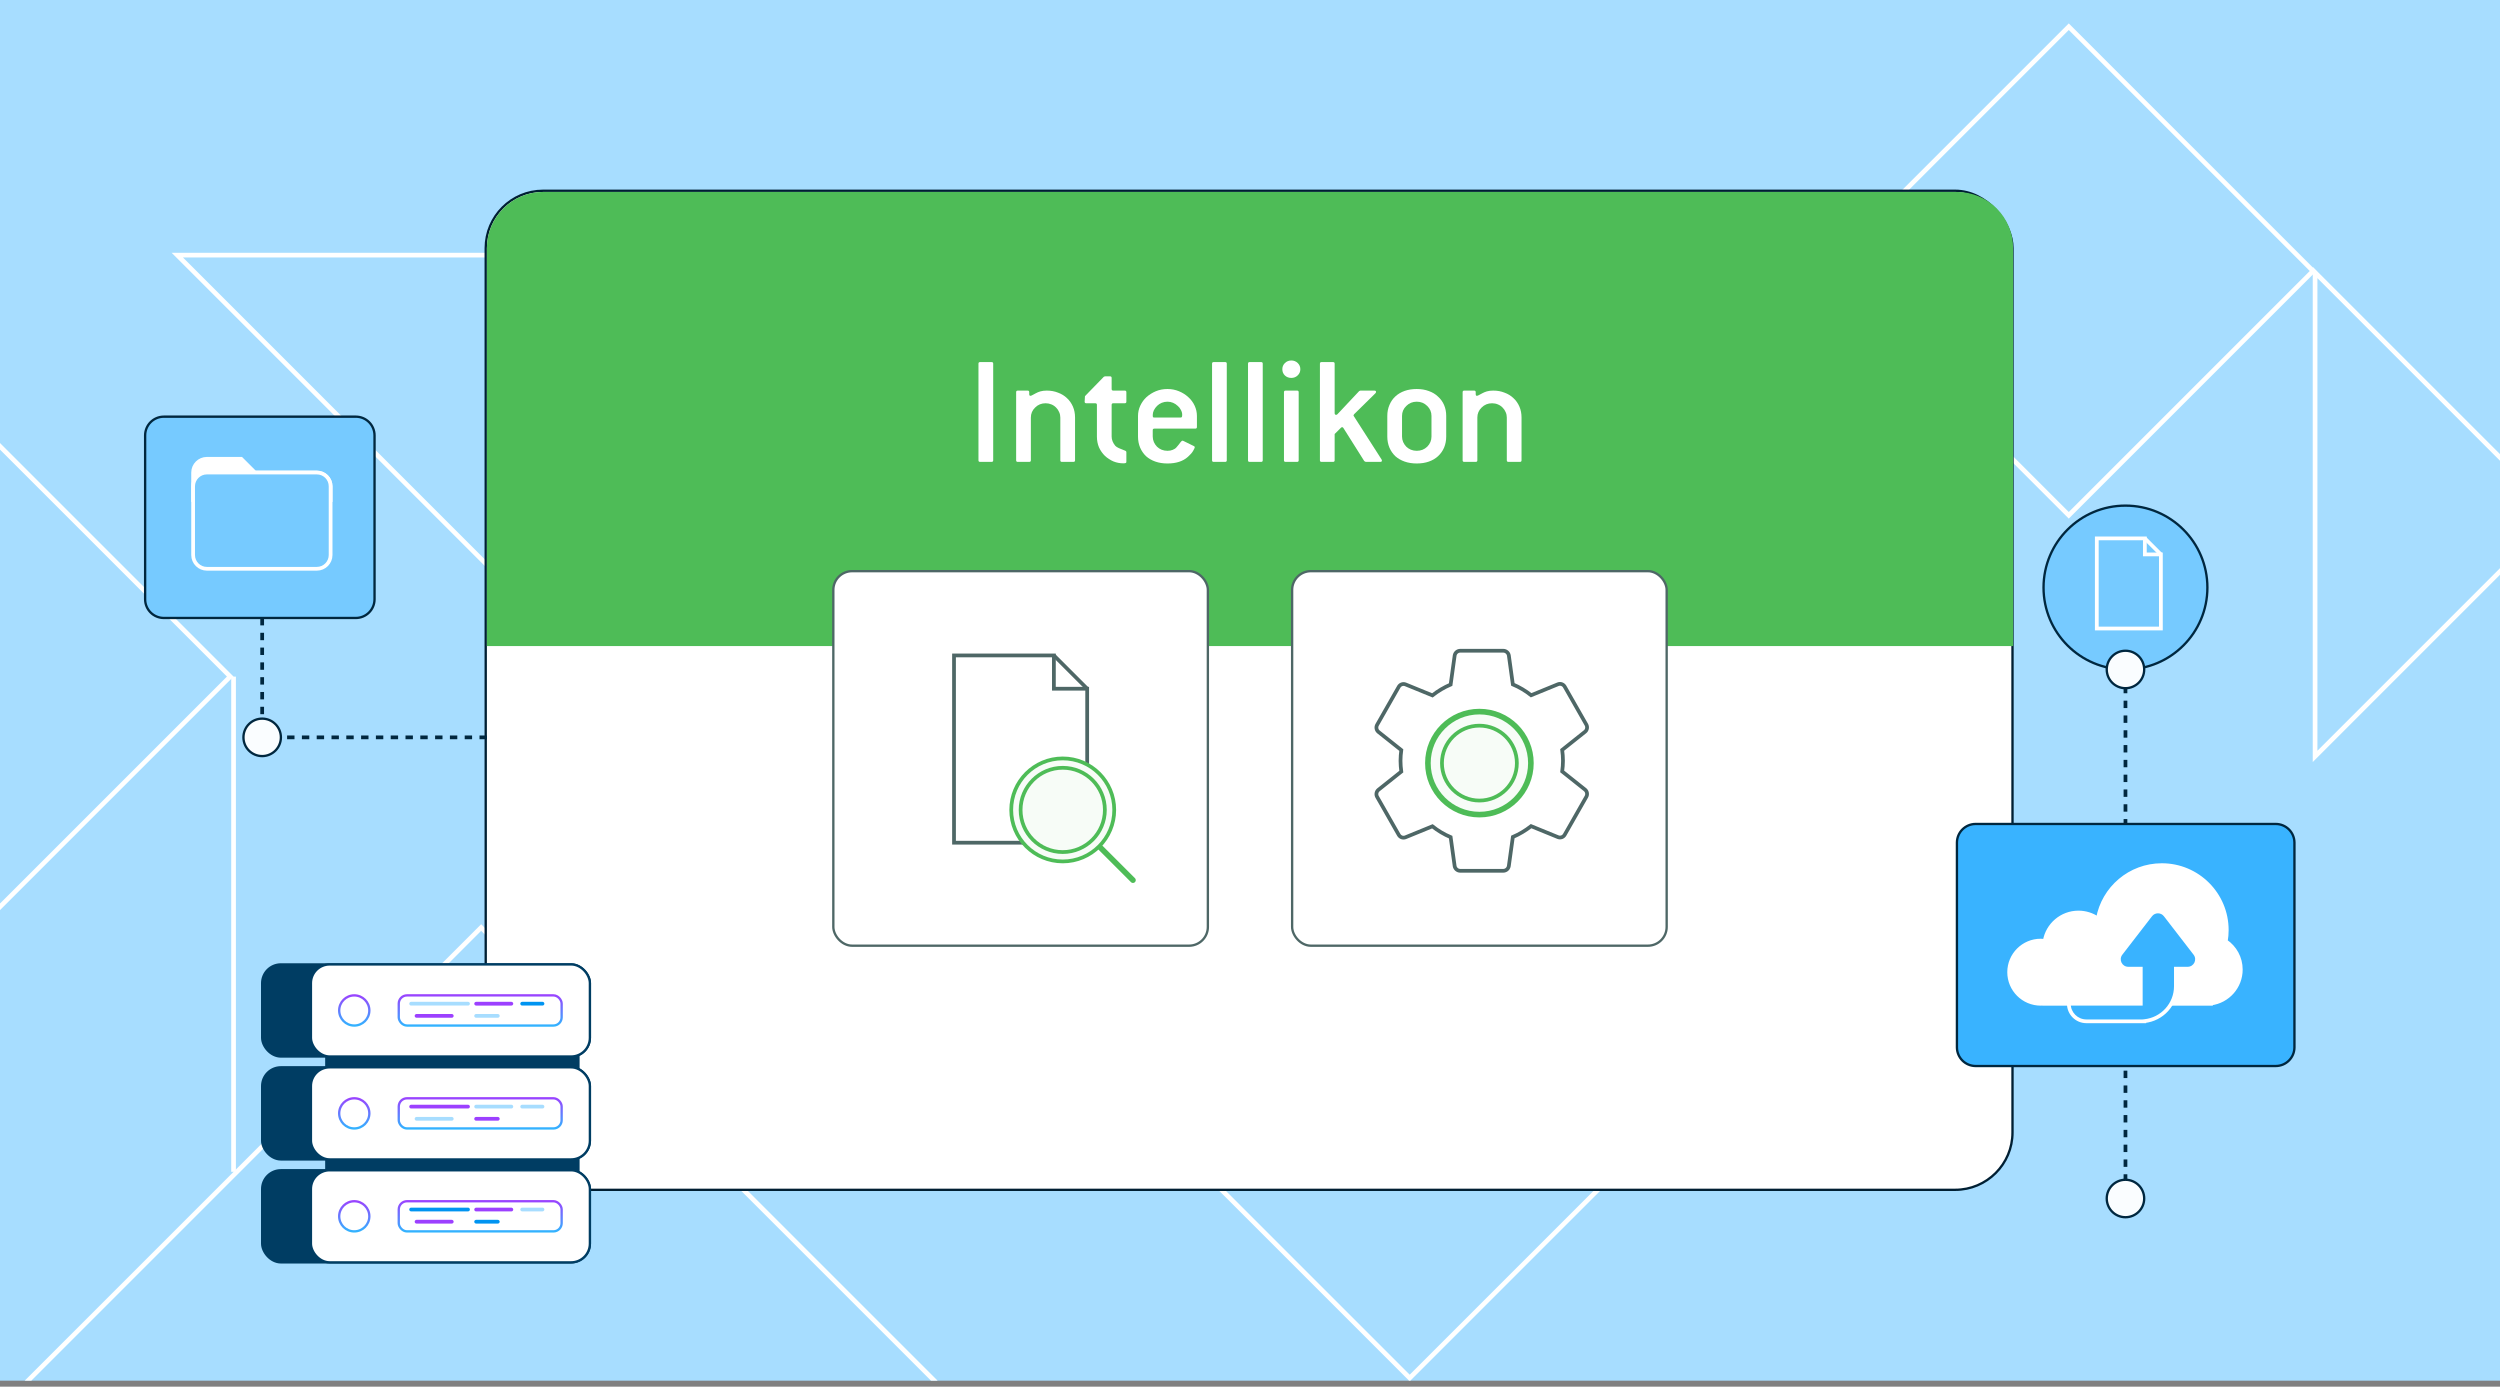 <svg xmlns="http://www.w3.org/2000/svg" width="375" height="208" viewBox="0 0 375 208" fill="none"><rect x="0" y="0" width="375" height="208" fill="#808080" stroke="none"/><g clip-path="url(#clip0_205_14663)"><rect width="375" height="207.101" fill="#A7DDFF"></rect><path d="M174.811 170.057L211.455 133.413L248.099 170.057L211.455 206.7L174.811 170.057Z" stroke="white" stroke-width="0.702"></path><path d="M273.67 40.651L310.315 4.008L346.959 40.651L310.315 77.295L273.67 40.651Z" stroke="white" stroke-width="0.702"></path><path d="M152.551 164.232L100.875 112.553L204.23 112.553L152.551 164.232Z" stroke="white" stroke-width="0.702"></path><path d="M100.025 111.705L26.596 38.272H173.463L100.025 111.705Z" stroke="white" stroke-width="0.702"></path><path d="M211.451 74.565L175.158 38.272H247.744L211.451 74.565Z" stroke="white" stroke-width="0.702"></path><path d="M-2.107 212.913V138.628M35.033 101.492V175.772" stroke="white" stroke-width="0.702"></path><path d="M-1.756 137.779V65.194L34.537 101.486L-1.756 137.779Z" stroke="white" stroke-width="0.702"></path><path d="M347.261 113.461V40.876L383.554 77.168L347.261 113.461Z" stroke="white" stroke-width="0.702"></path><path d="M145.608 212.561H-1.26L72.174 139.129L145.608 212.561Z" stroke="white" stroke-width="0.702"></path><path d="M318.82 75.843C312.033 75.843 306.531 81.345 306.531 88.132C306.531 94.919 312.033 100.421 318.82 100.421C325.607 100.421 331.109 94.919 331.109 88.132C331.109 81.345 325.607 75.843 318.82 75.843Z" fill="#76CAFF" stroke="#00273F" stroke-width="0.351" stroke-miterlimit="10"></path><path d="M314.52 80.758H321.729V83.162H324.133V94.277H314.52V80.758Z" fill="#76CAFF" stroke="white" stroke-width="0.562"></path><path d="M321.73 80.758L324.134 83.162" stroke="white" stroke-width="0.562"></path><rect x="72.858" y="28.616" width="229.017" height="149.857" rx="8.603" fill="white" stroke="#001F33" stroke-width="0.351" stroke-miterlimit="10"></rect><path d="M73.033 37.219C73.033 32.565 76.806 28.792 81.46 28.792H293.539C298.193 28.792 301.966 32.565 301.966 37.219V96.91H73.033V37.219Z" fill="#4EBC57"></path><path d="M148.979 69.047C148.979 69.206 148.897 69.285 148.733 69.285H147.015C146.851 69.285 146.77 69.206 146.77 69.047V54.548C146.77 54.39 146.851 54.311 147.015 54.311H148.733C148.897 54.311 148.979 54.39 148.979 54.548V69.047Z" fill="white"></path><path d="M161.257 69.047C161.257 69.206 161.175 69.285 161.012 69.285H159.294C159.13 69.285 159.048 69.206 159.048 69.047V62.63C159.048 62.344 158.991 62.075 158.876 61.822C158.762 61.552 158.606 61.322 158.41 61.132C158.214 60.926 157.976 60.768 157.698 60.657C157.436 60.546 157.15 60.49 156.839 60.49C156.217 60.49 155.694 60.704 155.268 61.132C154.843 61.544 154.63 62.043 154.63 62.63V69.047C154.63 69.206 154.548 69.285 154.384 69.285H152.666C152.503 69.285 152.421 69.206 152.421 69.047V58.827C152.421 58.668 152.503 58.589 152.666 58.589H154.139C154.303 58.589 154.384 58.668 154.384 58.827V59.112C154.384 59.286 154.442 59.373 154.556 59.373C154.638 59.373 154.744 59.334 154.875 59.255C155.006 59.175 155.17 59.088 155.366 58.993C155.563 58.882 155.792 58.787 156.054 58.708C156.332 58.629 156.651 58.589 157.011 58.589C157.633 58.589 158.197 58.692 158.704 58.898C159.228 59.088 159.678 59.365 160.054 59.73C160.431 60.078 160.725 60.498 160.938 60.99C161.151 61.481 161.257 62.028 161.257 62.63V69.047Z" fill="white"></path><path d="M168.955 69.261C168.955 69.372 168.923 69.435 168.857 69.451C168.792 69.483 168.669 69.499 168.489 69.499C167.982 69.499 167.491 69.404 167.016 69.213C166.542 69.007 166.116 68.73 165.74 68.382C165.38 68.033 165.085 67.613 164.856 67.122C164.644 66.631 164.537 66.084 164.537 65.482V60.728C164.537 60.57 164.455 60.49 164.292 60.49H162.942C162.778 60.49 162.696 60.411 162.696 60.253L162.745 59.421L165.568 56.521L165.74 56.45H166.501C166.665 56.45 166.746 56.529 166.746 56.688V58.351C166.746 58.51 166.828 58.589 166.992 58.589H168.71C168.874 58.589 168.955 58.668 168.955 58.827V60.253C168.955 60.411 168.874 60.49 168.71 60.49H166.992C166.828 60.49 166.746 60.57 166.746 60.728V65.482C166.746 65.957 166.926 66.417 167.286 66.86C167.401 66.987 167.581 67.106 167.826 67.217C168.072 67.312 168.383 67.439 168.759 67.597C168.89 67.645 168.955 67.724 168.955 67.835V69.261Z" fill="white"></path><path d="M177.083 62.63C177.198 62.63 177.263 62.598 177.28 62.535C177.312 62.471 177.329 62.368 177.329 62.225C177.329 61.972 177.263 61.726 177.132 61.489C177.018 61.251 176.854 61.045 176.642 60.871C176.445 60.681 176.216 60.53 175.954 60.419C175.692 60.308 175.414 60.253 175.12 60.253C174.825 60.253 174.539 60.308 174.261 60.419C173.999 60.53 173.77 60.681 173.573 60.871C173.377 61.061 173.213 61.283 173.082 61.536C172.968 61.774 172.911 62.02 172.911 62.273C172.911 62.4 172.919 62.495 172.935 62.558C172.968 62.606 173.041 62.63 173.156 62.63H177.083ZM179.538 64.056C179.538 64.214 179.456 64.293 179.292 64.293H173.156C172.992 64.293 172.911 64.373 172.911 64.531V65.482C172.911 65.767 172.968 66.044 173.082 66.314C173.197 66.567 173.352 66.797 173.549 67.003C173.745 67.193 173.974 67.344 174.236 67.455C174.514 67.566 174.809 67.621 175.12 67.621C175.414 67.621 175.676 67.573 175.905 67.478C176.151 67.383 176.339 67.257 176.47 67.098C176.748 66.781 176.944 66.535 177.059 66.361C177.19 66.187 177.296 66.1 177.378 66.1C177.411 66.1 177.46 66.116 177.525 66.147L179.072 66.908C179.17 66.956 179.219 67.011 179.219 67.074C179.219 67.153 179.137 67.336 178.973 67.621C178.826 67.89 178.564 68.191 178.188 68.524C177.452 69.19 176.429 69.522 175.12 69.522C174.449 69.522 173.843 69.427 173.303 69.237C172.763 69.047 172.297 68.778 171.904 68.429C171.528 68.065 171.233 67.637 171.021 67.146C170.808 66.638 170.701 66.084 170.701 65.482V62.392C170.701 61.853 170.816 61.338 171.045 60.847C171.274 60.356 171.585 59.928 171.978 59.563C172.387 59.199 172.853 58.906 173.377 58.684C173.917 58.462 174.498 58.351 175.12 58.351C175.725 58.351 176.298 58.462 176.838 58.684C177.378 58.906 177.844 59.199 178.237 59.563C178.646 59.928 178.965 60.356 179.194 60.847C179.423 61.338 179.538 61.853 179.538 62.392V64.056Z" fill="white"></path><path d="M184.017 69.047C184.017 69.206 183.936 69.285 183.772 69.285H182.054C181.89 69.285 181.808 69.206 181.808 69.047V54.548C181.808 54.39 181.89 54.311 182.054 54.311H183.772C183.936 54.311 184.017 54.39 184.017 54.548V69.047Z" fill="white"></path><path d="M189.411 69.047C189.411 69.206 189.329 69.285 189.165 69.285H187.447C187.283 69.285 187.202 69.206 187.202 69.047V54.548C187.202 54.39 187.283 54.311 187.447 54.311H189.165C189.329 54.311 189.411 54.39 189.411 54.548V69.047Z" fill="white"></path><path d="M194.804 69.047C194.804 69.206 194.722 69.285 194.559 69.285H192.84C192.677 69.285 192.595 69.206 192.595 69.047V58.827C192.595 58.668 192.677 58.589 192.84 58.589H194.559C194.722 58.589 194.804 58.668 194.804 58.827V69.047ZM195.05 55.38C195.05 55.745 194.919 56.054 194.657 56.307C194.395 56.561 194.076 56.688 193.7 56.688C193.323 56.688 193.004 56.569 192.742 56.331C192.48 56.078 192.35 55.761 192.35 55.38C192.35 55.016 192.48 54.707 192.742 54.453C193.004 54.2 193.323 54.073 193.7 54.073C194.076 54.073 194.395 54.2 194.657 54.453C194.919 54.707 195.05 55.016 195.05 55.38Z" fill="white"></path><path d="M207.242 68.928C207.275 68.992 207.291 69.047 207.291 69.095C207.291 69.221 207.201 69.285 207.021 69.285H204.861L204.64 69.166L201.523 64.222C201.474 64.127 201.408 64.079 201.327 64.079C201.245 64.079 201.179 64.111 201.13 64.175L200.197 65.102V69.047C200.197 69.206 200.116 69.285 199.952 69.285H198.234C198.07 69.285 197.988 69.206 197.988 69.047V54.548C197.988 54.39 198.07 54.311 198.234 54.311H199.952C200.116 54.311 200.197 54.39 200.197 54.548V61.964C200.197 62.138 200.271 62.225 200.418 62.225C200.5 62.225 200.566 62.194 200.615 62.13L203.879 58.66L204.051 58.589H206.137C206.317 58.589 206.407 58.652 206.407 58.779C206.407 58.858 206.375 58.93 206.309 58.993L203.118 62.13C203.053 62.225 203.02 62.281 203.02 62.297C203.02 62.313 203.037 62.352 203.069 62.416L207.242 68.928Z" fill="white"></path><path d="M214.722 62.392C214.722 61.806 214.51 61.306 214.084 60.895C213.659 60.467 213.135 60.253 212.513 60.253C211.892 60.253 211.368 60.467 210.942 60.895C210.517 61.306 210.304 61.806 210.304 62.392V65.482C210.304 65.767 210.362 66.044 210.476 66.314C210.591 66.567 210.746 66.797 210.942 67.003C211.139 67.193 211.368 67.344 211.63 67.455C211.908 67.566 212.202 67.621 212.513 67.621C213.135 67.621 213.659 67.415 214.084 67.003C214.51 66.575 214.722 66.068 214.722 65.482V62.392ZM216.932 65.482C216.932 66.084 216.825 66.638 216.612 67.146C216.4 67.637 216.097 68.065 215.704 68.429C215.328 68.778 214.87 69.047 214.33 69.237C213.79 69.427 213.184 69.522 212.513 69.522C211.842 69.522 211.237 69.427 210.697 69.237C210.157 69.047 209.691 68.778 209.298 68.429C208.922 68.065 208.627 67.637 208.414 67.146C208.202 66.638 208.095 66.084 208.095 65.482V62.392C208.095 61.79 208.202 61.243 208.414 60.752C208.627 60.245 208.922 59.817 209.298 59.468C209.691 59.104 210.157 58.827 210.697 58.636C211.237 58.446 211.842 58.351 212.513 58.351C213.184 58.351 213.79 58.454 214.33 58.66C214.87 58.85 215.328 59.128 215.704 59.492C216.097 59.841 216.4 60.261 216.612 60.752C216.825 61.243 216.932 61.79 216.932 62.392V65.482Z" fill="white"></path><path d="M228.23 69.047C228.23 69.206 228.148 69.285 227.985 69.285H226.267C226.103 69.285 226.021 69.206 226.021 69.047V62.63C226.021 62.344 225.964 62.075 225.849 61.822C225.735 61.552 225.579 61.322 225.383 61.132C225.187 60.926 224.949 60.768 224.671 60.657C224.409 60.546 224.123 60.49 223.812 60.49C223.19 60.49 222.667 60.704 222.241 61.132C221.816 61.544 221.603 62.043 221.603 62.63V69.047C221.603 69.206 221.521 69.285 221.357 69.285H219.639C219.476 69.285 219.394 69.206 219.394 69.047V58.827C219.394 58.668 219.476 58.589 219.639 58.589H221.112C221.276 58.589 221.357 58.668 221.357 58.827V59.112C221.357 59.286 221.415 59.373 221.529 59.373C221.611 59.373 221.717 59.334 221.848 59.255C221.979 59.175 222.143 59.088 222.339 58.993C222.536 58.882 222.765 58.787 223.027 58.708C223.305 58.629 223.624 58.589 223.984 58.589C224.606 58.589 225.17 58.692 225.677 58.898C226.201 59.088 226.651 59.365 227.027 59.73C227.404 60.078 227.698 60.498 227.911 60.99C228.124 61.481 228.23 62.028 228.23 62.63V69.047Z" fill="white"></path><rect x="193.82" y="85.674" width="56.18" height="56.18" rx="2.809" fill="white" stroke="#4E6766" stroke-width="0.351" stroke-miterlimit="10"></rect><path d="M222.261 108.375C221.145 108.375 220.054 108.712 219.126 109.342C218.198 109.973 217.475 110.87 217.048 111.918C216.62 112.967 216.509 114.121 216.726 115.235C216.944 116.348 217.482 117.371 218.271 118.174C219.06 118.977 220.066 119.523 221.16 119.745C222.255 119.966 223.39 119.853 224.421 119.418C225.452 118.984 226.334 118.248 226.954 117.304C227.574 116.36 227.905 115.25 227.905 114.115C227.901 112.594 227.305 111.137 226.247 110.061C225.19 108.986 223.757 108.38 222.261 108.375ZM234.446 114.115C234.443 114.651 234.404 115.187 234.33 115.718L237.765 118.453C237.915 118.579 238.015 118.754 238.049 118.949C238.083 119.143 238.048 119.343 237.951 119.514L234.701 125.219C234.603 125.388 234.448 125.516 234.266 125.581C234.083 125.646 233.884 125.643 233.704 125.573L229.665 123.923C228.824 124.581 227.904 125.128 226.927 125.549L226.323 129.91C226.289 130.106 226.189 130.283 226.041 130.412C225.893 130.541 225.706 130.614 225.511 130.618H219.012C218.821 130.614 218.636 130.544 218.489 130.42C218.341 130.296 218.24 130.125 218.2 129.934L217.596 125.573C216.616 125.157 215.695 124.609 214.858 123.945L210.819 125.595C210.639 125.665 210.44 125.668 210.257 125.604C210.075 125.539 209.921 125.411 209.822 125.242L206.572 119.537C206.475 119.367 206.44 119.167 206.474 118.972C206.508 118.778 206.608 118.603 206.758 118.477L210.193 115.742C210.12 115.203 210.081 114.659 210.077 114.115C210.08 113.579 210.119 113.043 210.193 112.512L206.758 109.777C206.608 109.651 206.508 109.476 206.474 109.281C206.44 109.087 206.475 108.887 206.572 108.717L209.822 103.011C209.92 102.842 210.075 102.714 210.257 102.649C210.44 102.585 210.639 102.587 210.819 102.657L214.858 104.307C215.699 103.649 216.619 103.102 217.596 102.681L218.2 98.32C218.234 98.124 218.334 97.947 218.482 97.818C218.63 97.689 218.817 97.616 219.012 97.612H225.511C225.702 97.616 225.887 97.686 226.034 97.81C226.182 97.934 226.283 98.106 226.323 98.296L226.927 102.657C227.908 103.073 228.83 103.621 229.669 104.285L233.704 102.635C233.884 102.565 234.083 102.562 234.266 102.627C234.448 102.691 234.602 102.819 234.701 102.988L237.951 108.694C238.048 108.864 238.083 109.064 238.049 109.259C238.015 109.453 237.915 109.628 237.765 109.754L234.33 112.489C234.403 113.028 234.442 113.571 234.446 114.115Z" stroke="#4E6766" stroke-width="0.562"></path><circle cx="221.91" cy="114.466" r="7.725" fill="#4EBC57"></circle><circle cx="221.91" cy="114.466" r="7.725" fill="white" fill-opacity="0.95"></circle><circle cx="221.91" cy="114.466" r="7.725" stroke="#4EBC57" stroke-width="0.843" stroke-miterlimit="10"></circle><circle cx="221.911" cy="114.466" r="5.618" fill="#4EBC57"></circle><circle cx="221.911" cy="114.466" r="5.618" fill="white" fill-opacity="0.95"></circle><circle cx="221.911" cy="114.466" r="5.618" stroke="#4EBC57" stroke-width="0.562" stroke-miterlimit="10"></circle><rect x="125" y="85.674" width="56.18" height="56.18" rx="2.809" fill="white" stroke="#4E6766" stroke-width="0.351" stroke-miterlimit="10"></rect><path d="M143.102 98.315H158.083V103.308H163.077V126.405H143.102V98.315Z" stroke="#4E6766" stroke-width="0.562"></path><path d="M158.082 98.315L163.076 103.308" stroke="#4E6766" stroke-width="0.562"></path><circle cx="159.41" cy="121.489" r="7.725" fill="#4EBC57"></circle><circle cx="159.41" cy="121.489" r="7.725" fill="white" fill-opacity="0.95"></circle><circle cx="159.41" cy="121.489" r="7.725" stroke="#4EBC57" stroke-width="0.562" stroke-miterlimit="10"></circle><circle cx="159.41" cy="121.489" r="6.32" fill="#4EBC57"></circle><circle cx="159.41" cy="121.489" r="6.32" fill="white" fill-opacity="0.95"></circle><circle cx="159.41" cy="121.489" r="6.32" stroke="#4EBC57" stroke-width="0.562" stroke-miterlimit="10"></circle><path d="M169.943 132.023L165.027 127.107" stroke="#4EBC57" stroke-width="0.843" stroke-miterlimit="10" stroke-linecap="round" stroke-linejoin="round"></path><path d="M53.371 62.5L24.578 62.5C23.027 62.5 21.77 63.758 21.77 65.309L21.77 89.888C21.77 91.439 23.027 92.697 24.578 92.697L53.371 92.697C54.922 92.697 56.18 91.439 56.18 89.888L56.18 65.309C56.18 63.758 54.922 62.5 53.371 62.5Z" fill="#76CAFF" stroke="#00273F" stroke-width="0.351"></path><path d="M47.529 70.882H38.248L36.185 68.82H31.029C29.895 68.82 28.967 69.748 28.967 70.882V75.007H49.591V72.945C49.591 71.811 48.663 70.882 47.529 70.882Z" fill="white" stroke="white" stroke-width="0.562"></path><path d="M47.529 70.88H31.029C29.895 70.88 28.967 71.808 28.967 72.943V83.255C28.967 84.389 29.895 85.317 31.029 85.317H47.529C48.663 85.317 49.591 84.389 49.591 83.255V72.943C49.591 71.808 48.663 70.88 47.529 70.88Z" fill="#76CAFF" stroke="white" stroke-width="0.562"></path><path d="M73.035 110.604L42.136 110.604" stroke="#00273F" stroke-width="0.562" stroke-dasharray="1.11 1.11"></path><path d="M39.326 92.697L39.326 107.795" stroke="#00273F" stroke-width="0.562" stroke-dasharray="1.11 1.11"></path><path d="M39.326 107.795C37.774 107.795 36.517 109.052 36.517 110.604C36.517 112.155 37.774 113.413 39.326 113.413C40.877 113.413 42.135 112.155 42.135 110.604C42.135 109.052 40.877 107.795 39.326 107.795Z" fill="#FAFDFF" stroke="#00273F" stroke-width="0.351" stroke-miterlimit="10"></path><rect x="48.951" y="157.038" width="37.813" height="4.813" rx="1.404" fill="#003D63" stroke="#003D63" stroke-width="0.351"></rect><rect x="39.326" y="144.663" width="49.157" height="13.813" rx="2.809" fill="#003D63" stroke="#003D63" stroke-width="0.351"></rect><rect x="46.639" y="144.663" width="41.845" height="13.813" rx="2.809" fill="white" stroke="#003D63" stroke-width="0.351"></rect><circle cx="53.139" cy="151.57" r="2.262" fill="#001F33"></circle><circle cx="53.139" cy="151.57" r="2.262" fill="white"></circle><circle cx="53.139" cy="151.57" r="2.262" stroke="url(#paint0_linear_205_14663)" stroke-width="0.351" stroke-miterlimit="10"></circle><rect x="59.814" y="149.308" width="24.431" height="4.524" rx="1.229" fill="#001F33"></rect><rect x="59.814" y="149.308" width="24.431" height="4.524" rx="1.229" fill="white"></rect><rect x="59.814" y="149.308" width="24.431" height="4.524" rx="1.229" stroke="url(#paint1_linear_205_14663)" stroke-width="0.351" stroke-miterlimit="10"></rect><path d="M61.67 150.553H70.201" stroke="#A7DDFF" stroke-width="0.562" stroke-linecap="round" stroke-linejoin="round"></path><path d="M78.326 150.553H81.373" stroke="#0094F1" stroke-width="0.562" stroke-linecap="round" stroke-linejoin="round"></path><path d="M71.422 150.555L76.703 150.555" stroke="#9C40FF" stroke-width="0.562" stroke-linecap="round" stroke-linejoin="round"></path><path d="M62.482 152.382L67.764 152.382" stroke="#9C40FF" stroke-width="0.562" stroke-linecap="round" stroke-linejoin="round"></path><path d="M71.42 152.382H74.67" stroke="#A7DDFF" stroke-width="0.562" stroke-linecap="round" stroke-linejoin="round"></path><rect x="48.951" y="172.163" width="37.813" height="4.813" rx="1.404" fill="#003D63" stroke="#003D63" stroke-width="0.351"></rect><rect x="39.326" y="160.098" width="49.157" height="13.813" rx="2.809" fill="#003D63" stroke="#003D63" stroke-width="0.351"></rect><rect x="39.326" y="175.54" width="49.157" height="13.813" rx="2.809" fill="#003D63" stroke="#003D63" stroke-width="0.351"></rect><rect x="46.639" y="160.098" width="41.845" height="13.813" rx="2.809" fill="white" stroke="#003D63" stroke-width="0.351"></rect><rect x="46.639" y="175.54" width="41.845" height="13.813" rx="2.809" fill="white" stroke="#003D63" stroke-width="0.351"></rect><circle cx="53.139" cy="167.006" r="2.262" fill="#001F33"></circle><circle cx="53.139" cy="167.006" r="2.262" fill="white"></circle><circle cx="53.139" cy="167.006" r="2.262" stroke="url(#paint2_linear_205_14663)" stroke-width="0.351" stroke-miterlimit="10"></circle><circle cx="53.139" cy="182.447" r="2.262" fill="#001F33"></circle><circle cx="53.139" cy="182.447" r="2.262" fill="white"></circle><circle cx="53.139" cy="182.447" r="2.262" stroke="url(#paint3_linear_205_14663)" stroke-width="0.351" stroke-miterlimit="10"></circle><rect x="59.814" y="164.744" width="24.431" height="4.524" rx="1.229" fill="#001F33"></rect><rect x="59.814" y="164.744" width="24.431" height="4.524" rx="1.229" fill="white"></rect><rect x="59.814" y="164.744" width="24.431" height="4.524" rx="1.229" stroke="url(#paint4_linear_205_14663)" stroke-width="0.351" stroke-miterlimit="10"></rect><rect x="59.814" y="180.185" width="24.431" height="4.524" rx="1.229" fill="#001F33"></rect><rect x="59.814" y="180.185" width="24.431" height="4.524" rx="1.229" fill="white"></rect><rect x="59.814" y="180.185" width="24.431" height="4.524" rx="1.229" stroke="url(#paint5_linear_205_14663)" stroke-width="0.351" stroke-miterlimit="10"></rect><path d="M61.67 165.992H70.201" stroke="#9C40FF" stroke-width="0.562" stroke-linecap="round" stroke-linejoin="round"></path><path d="M61.67 181.427H70.201" stroke="#0094F1" stroke-width="0.562" stroke-linecap="round" stroke-linejoin="round"></path><path d="M78.326 165.992H81.373" stroke="#A7DDFF" stroke-width="0.562" stroke-linecap="round" stroke-linejoin="round"></path><path d="M78.326 181.427H81.373" stroke="#A7DDFF" stroke-width="0.562" stroke-linecap="round" stroke-linejoin="round"></path><path d="M71.422 165.99L76.703 165.991" stroke="#A7DDFF" stroke-width="0.562" stroke-linecap="round" stroke-linejoin="round"></path><path d="M71.422 181.432L76.703 181.432" stroke="#9C40FF" stroke-width="0.562" stroke-linecap="round" stroke-linejoin="round"></path><path d="M62.482 167.821L67.764 167.821" stroke="#A7DDFF" stroke-width="0.562" stroke-linecap="round" stroke-linejoin="round"></path><path d="M62.482 183.256L67.764 183.256" stroke="#9C40FF" stroke-width="0.562" stroke-linecap="round" stroke-linejoin="round"></path><path d="M71.42 167.821H74.67" stroke="#9C40FF" stroke-width="0.562" stroke-linecap="round" stroke-linejoin="round"></path><path d="M71.42 183.256H74.67" stroke="#0094F1" stroke-width="0.562" stroke-linecap="round" stroke-linejoin="round"></path><path d="M318.82 102.879L318.82 176.966" stroke="#00273F" stroke-width="0.562" stroke-dasharray="1.11 1.11"></path><path d="M316.011 179.775C316.011 181.327 317.269 182.584 318.82 182.584C320.371 182.584 321.629 181.327 321.629 179.775C321.629 178.224 320.371 176.966 318.82 176.966C317.269 176.966 316.011 178.224 316.011 179.775Z" fill="#FAFDFF" stroke="#00273F" stroke-width="0.351" stroke-miterlimit="10"></path><path d="M316.011 100.421C316.011 101.973 317.269 103.23 318.82 103.23C320.371 103.23 321.629 101.973 321.629 100.421C321.629 98.87 320.371 97.612 318.82 97.612C317.269 97.612 316.011 98.87 316.011 100.421Z" fill="#FAFDFF" stroke="#00273F" stroke-width="0.351" stroke-miterlimit="10"></path><path d="M341.357 123.595L296.348 123.595C294.797 123.595 293.539 124.853 293.539 126.404L293.539 157.094C293.539 158.646 294.797 159.903 296.348 159.903L341.357 159.903C342.909 159.903 344.166 158.646 344.166 157.094L344.166 126.404C344.166 124.853 342.909 123.595 341.357 123.595Z" fill="#39B3FF" stroke="#00273F" stroke-width="0.351"></path><path fill-rule="evenodd" clip-rule="evenodd" d="M331.644 150.523C334.168 150.2 336.12 148.044 336.12 145.432C336.12 143.666 335.228 142.109 333.871 141.185C333.965 140.641 334.015 140.081 334.015 139.51C334.015 134.131 329.654 129.77 324.275 129.77C319.484 129.77 315.501 133.229 314.687 137.787C313.859 137.213 312.853 136.878 311.77 136.878C309.236 136.878 307.131 138.713 306.712 141.127C306.516 141.102 306.315 141.09 306.111 141.09C303.494 141.09 301.373 143.211 301.373 145.828C301.373 148.445 303.494 150.566 306.111 150.566C306.289 150.566 306.464 150.556 306.637 150.537V150.566H331.644V150.523Z" fill="white"></path><path d="M331.644 150.523L331.608 150.244L331.363 150.276V150.523H331.644ZM333.871 141.185L333.594 141.137L333.563 141.315L333.713 141.417L333.871 141.185ZM314.687 137.787L314.527 138.018L314.887 138.266L314.964 137.836L314.687 137.787ZM306.712 141.127L306.677 141.406L306.943 141.44L306.989 141.175L306.712 141.127ZM306.637 150.537H306.918V150.224L306.606 150.258L306.637 150.537ZM306.637 150.566H306.356V150.847H306.637V150.566ZM331.644 150.566V150.847H331.925V150.566H331.644ZM331.68 150.802C334.343 150.461 336.401 148.187 336.401 145.432H335.839C335.839 147.901 333.994 149.939 331.608 150.244L331.68 150.802ZM336.401 145.432C336.401 143.569 335.46 141.926 334.029 140.953L333.713 141.417C334.997 142.291 335.839 143.763 335.839 145.432H336.401ZM334.148 141.233C334.245 140.673 334.295 140.097 334.295 139.51H333.734C333.734 140.065 333.686 140.608 333.594 141.137L334.148 141.233ZM334.295 139.51C334.295 133.975 329.809 129.489 324.275 129.489V130.051C329.499 130.051 333.734 134.286 333.734 139.51H334.295ZM324.275 129.489C319.345 129.489 315.248 133.048 314.411 137.737L314.964 137.836C315.754 133.41 319.622 130.051 324.275 130.051V129.489ZM314.847 137.556C313.973 136.951 312.912 136.597 311.77 136.597V137.159C312.795 137.159 313.744 137.476 314.527 138.018L314.847 137.556ZM311.77 136.597C309.097 136.597 306.877 138.533 306.436 141.079L306.989 141.175C307.385 138.894 309.375 137.159 311.77 137.159V136.597ZM306.748 140.849C306.539 140.822 306.327 140.809 306.111 140.809V141.371C306.303 141.371 306.492 141.383 306.677 141.406L306.748 140.849ZM306.111 140.809C303.339 140.809 301.092 143.056 301.092 145.828H301.654C301.654 143.366 303.65 141.371 306.111 141.371V140.809ZM301.092 145.828C301.092 148.6 303.339 150.847 306.111 150.847V150.285C303.65 150.285 301.654 148.29 301.654 145.828H301.092ZM306.111 150.847C306.299 150.847 306.485 150.837 306.668 150.816L306.606 150.258C306.444 150.276 306.279 150.285 306.111 150.285V150.847ZM306.918 150.566V150.537H306.356V150.566H306.918ZM331.644 150.286H306.637V150.847H331.644V150.286ZM331.363 150.523V150.566H331.925V150.523H331.363Z" fill="white"></path><path fill-rule="evenodd" clip-rule="evenodd" d="M322.582 137.264C323.144 136.535 324.243 136.535 324.805 137.264L329.261 143.037C329.974 143.96 329.316 145.299 328.149 145.299H326.383V147.933C326.383 150.663 324.304 152.908 321.643 153.172V153.196H321.259C321.212 153.197 321.165 153.198 321.118 153.198V153.196H312.957C311.503 153.196 310.324 152.017 310.324 150.564L321.118 150.564V145.299H319.238C318.071 145.299 317.413 143.96 318.126 143.037L322.582 137.264Z" fill="#39B3FF"></path><path d="M324.805 137.264L324.583 137.435V137.435L324.805 137.264ZM322.582 137.264L322.804 137.435V137.435L322.582 137.264ZM329.261 143.037L329.483 142.865L329.261 143.037ZM326.383 145.299V145.019H326.102V145.299H326.383ZM321.643 153.172L321.616 152.892L321.362 152.917V153.172H321.643ZM321.643 153.196V153.477H321.924V153.196H321.643ZM321.259 153.196V152.915L321.252 152.915L321.259 153.196ZM321.118 153.198H320.837V153.479H321.118V153.198ZM321.118 153.196H321.399V152.915H321.118V153.196ZM310.324 150.564L310.324 150.283H310.043V150.564H310.324ZM321.118 150.564V150.844H321.399V150.564H321.118ZM321.118 145.299H321.399V145.019H321.118V145.299ZM318.126 143.037L317.904 142.865L318.126 143.037ZM325.028 137.092C324.353 136.218 323.034 136.218 322.359 137.092L322.804 137.435C323.254 136.852 324.133 136.852 324.583 137.435L325.028 137.092ZM329.483 142.865L325.028 137.092L324.583 137.435L329.039 143.208L329.483 142.865ZM328.149 145.58C329.549 145.58 330.339 143.973 329.483 142.865L329.039 143.208C329.609 143.947 329.082 145.019 328.149 145.019V145.58ZM326.383 145.58H328.149V145.019H326.383V145.58ZM326.664 147.933V145.299H326.102V147.933H326.664ZM321.671 153.451C324.474 153.174 326.664 150.809 326.664 147.933H326.102C326.102 150.517 324.134 152.643 321.616 152.892L321.671 153.451ZM321.362 153.172V153.196H321.924V153.172H321.362ZM321.643 152.915H321.259V153.477H321.643V152.915ZM321.118 153.479C321.168 153.479 321.217 153.478 321.266 153.477L321.252 152.915C321.207 152.916 321.163 152.917 321.118 152.917V153.479ZM320.837 153.196V153.198H321.399V153.196H320.837ZM321.118 152.915H312.957V153.477H321.118V152.915ZM312.957 152.915C311.658 152.915 310.605 151.862 310.605 150.564H310.043C310.043 152.172 311.348 153.477 312.957 153.477V152.915ZM310.324 150.844L321.118 150.844V150.283L310.324 150.283L310.324 150.844ZM320.837 145.299V150.564H321.399V145.299H320.837ZM319.238 145.58H321.118V145.019H319.238V145.58ZM317.904 142.865C317.048 143.973 317.838 145.58 319.238 145.58V145.019C318.305 145.019 317.778 143.947 318.348 143.208L317.904 142.865ZM322.359 137.092L317.904 142.865L318.348 143.208L322.804 137.435L322.359 137.092Z" fill="white"></path></g><defs><linearGradient id="paint0_linear_205_14663" x1="53.139" y1="149.133" x2="53.139" y2="154.008" gradientUnits="userSpaceOnUse"><stop stop-color="#9C40FF"></stop><stop offset="1" stop-color="#2FB6FF"></stop></linearGradient><linearGradient id="paint1_linear_205_14663" x1="72.03" y1="149.133" x2="72.03" y2="154.008" gradientUnits="userSpaceOnUse"><stop stop-color="#9C40FF"></stop><stop offset="1" stop-color="#2FB6FF"></stop></linearGradient><linearGradient id="paint2_linear_205_14663" x1="53.139" y1="164.568" x2="53.139" y2="169.443" gradientUnits="userSpaceOnUse"><stop stop-color="#9C40FF"></stop><stop offset="1" stop-color="#2FB6FF"></stop></linearGradient><linearGradient id="paint3_linear_205_14663" x1="53.139" y1="180.009" x2="53.139" y2="184.884" gradientUnits="userSpaceOnUse"><stop stop-color="#9C40FF"></stop><stop offset="1" stop-color="#2FB6FF"></stop></linearGradient><linearGradient id="paint4_linear_205_14663" x1="72.03" y1="164.568" x2="72.03" y2="169.443" gradientUnits="userSpaceOnUse"><stop stop-color="#9C40FF"></stop><stop offset="1" stop-color="#2FB6FF"></stop></linearGradient><linearGradient id="paint5_linear_205_14663" x1="72.03" y1="180.009" x2="72.03" y2="184.884" gradientUnits="userSpaceOnUse"><stop stop-color="#9C40FF"></stop><stop offset="1" stop-color="#2FB6FF"></stop></linearGradient><clipPath id="clip0_205_14663"><rect width="375" height="207.101" fill="white"></rect></clipPath></defs></svg>